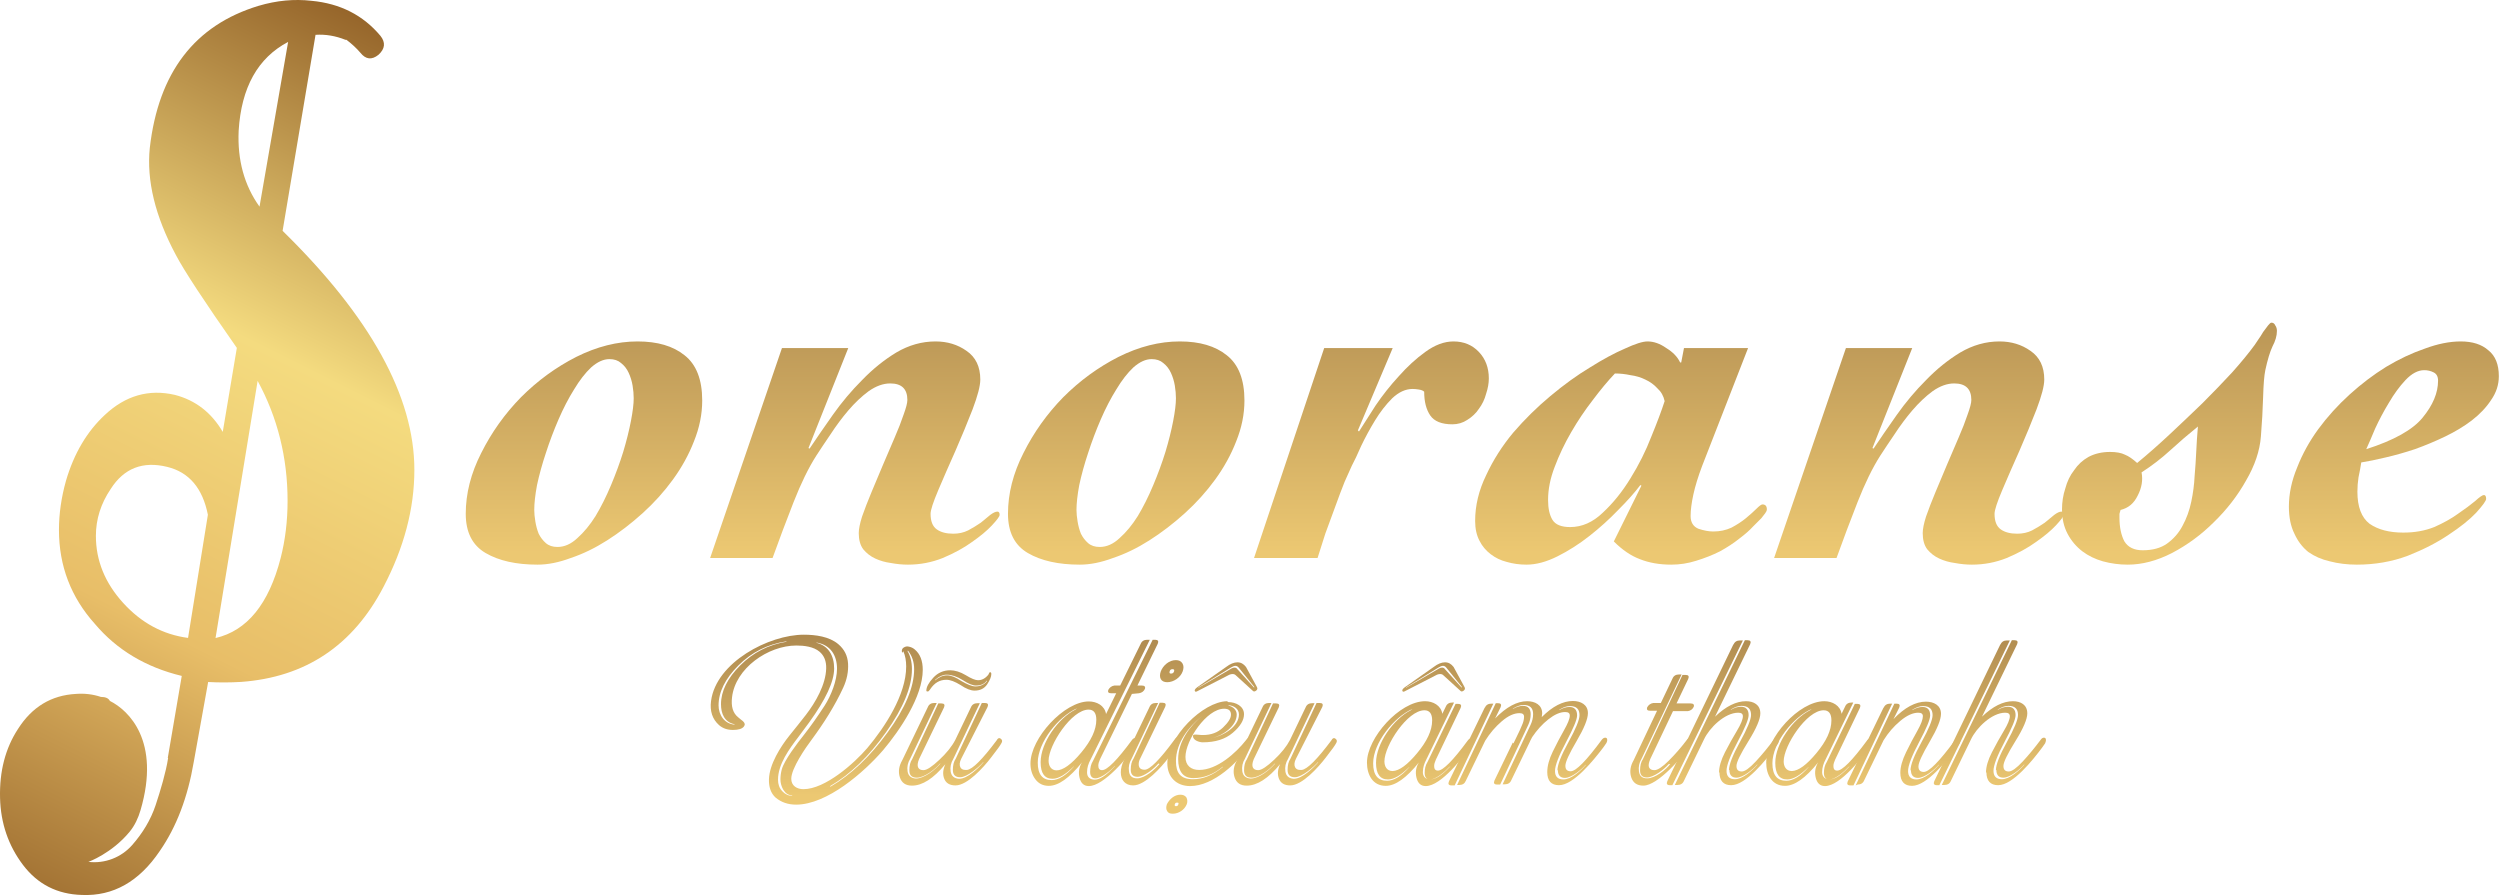 <svg width="905" height="324" viewBox="0 0 905 324" fill="none" xmlns="http://www.w3.org/2000/svg">
<g clip-path="url(#clip0_3338_32254)">
<path d="M102.301 83.568C134.099 114.705 150.001 143.55 150.001 170.099C150.001 184.1 146.276 198.22 138.82 212.46C127.764 233.701 110.574 245.163 87.251 246.855C83.164 247.093 79.199 247.103 75.353 246.884L70.141 275.82C67.973 288.61 63.874 299.353 57.853 308.042C50.376 319.142 40.98 324.453 29.659 323.973C20.737 323.729 13.627 320.107 8.33 313.111C3.028 306.104 0.256 298.021 0.018 288.852C-0.225 279.194 1.944 270.868 6.524 263.869C11.584 255.903 18.569 251.677 27.486 251.197C30.614 250.954 33.629 251.315 36.521 252.282C38.203 252.282 39.288 252.764 39.774 253.731C46.629 257.164 58.224 268.268 50.873 293.289C50.045 296.106 48.796 298.821 46.932 301.089C40.466 308.954 32 312 32 312V312C37.951 312.696 43.876 310.417 47.838 305.923V305.923C51.576 301.683 54.565 296.807 56.345 291.442C58.074 286.231 60.091 279.492 60.86 274.386L60.736 274.37L65.796 244.681C52.785 241.541 42.305 235.268 34.353 225.854C25.681 216.203 21.343 204.855 21.343 191.821C21.343 186.029 22.185 180.116 23.872 174.081C26.764 164.186 31.468 156.22 37.972 150.184C45.443 143.187 53.879 140.772 63.288 142.943C70.754 144.879 76.54 149.341 80.64 156.345L85.734 125.939C73.904 109.047 66.54 97.817 63.644 92.262C56.161 78.267 53.022 65.352 54.23 53.522C57.358 26.244 70.493 9.11 93.621 2.106C100.128 0.177 106.51 -0.428 112.776 0.296C123.132 1.262 131.443 5.489 137.714 12.967C139.641 15.382 139.397 17.674 136.991 19.846C134.58 21.782 132.413 21.538 130.486 19.123C129.04 17.438 127.352 15.864 125.425 14.416H125.065C121.45 12.967 117.837 12.367 114.222 12.605L102.301 83.566V83.568ZM60.543 169.012C51.694 166.84 44.877 169.498 40.094 176.978C36.503 182.288 34.712 187.962 34.712 193.993C34.712 202.926 37.999 211.01 44.578 218.251C51.152 225.492 58.984 229.718 68.075 230.923L75.253 186.34C73.339 176.712 68.436 170.937 60.543 169.013V169.012ZM101.602 201.992C103.265 195.474 104.102 188.59 104.102 181.344C104.102 165.651 100.49 151.158 93.262 137.875L78.025 230.973C89.453 228.319 97.311 218.657 101.602 201.992ZM104.301 15.173C93.317 20.954 87.348 31.679 86.393 47.339C85.909 57.941 88.428 67.099 93.945 74.808L104.301 15.172V15.173Z" fill="url(#paint0_linear_3338_32254)"/>
</g>
<path d="M168.6 186.001C168.6 178.667 170.466 171.334 174.2 164.001C177.933 156.534 182.733 149.801 188.6 143.801C194.6 137.801 201.266 132.934 208.6 129.201C216.066 125.467 223.466 123.601 230.8 123.601C238 123.601 243.666 125.267 247.8 128.601C252.066 131.934 254.2 137.401 254.2 145.001C254.2 149.934 253.2 154.867 251.2 159.801C249.333 164.601 246.8 169.201 243.6 173.601C240.4 178.001 236.733 182.067 232.6 185.801C228.466 189.534 224.2 192.801 219.8 195.601C215.4 198.401 211 200.534 206.6 202.001C202.333 203.601 198.333 204.401 194.6 204.401C186.866 204.401 180.6 203.001 175.8 200.201C171 197.401 168.6 192.667 168.6 186.001ZM229.4 144.201C229.4 142.734 229.266 141.201 229 139.601C228.733 138.001 228.266 136.467 227.6 135.001C226.933 133.534 226 132.334 224.8 131.401C223.733 130.467 222.333 130.001 220.6 130.001C218.466 130.001 216.266 131.001 214 133.001C211.866 135.001 209.8 137.667 207.8 141.001C205.8 144.201 203.933 147.801 202.2 151.801C200.466 155.801 198.933 159.867 197.6 164.001C196.266 168.001 195.2 171.867 194.4 175.601C193.733 179.201 193.4 182.201 193.4 184.601C193.4 185.801 193.533 187.201 193.8 188.801C194.066 190.401 194.466 191.867 195 193.201C195.666 194.534 196.533 195.667 197.6 196.601C198.666 197.534 200.066 198.001 201.8 198.001C204.333 198.001 206.733 196.934 209 194.801C211.4 192.667 213.6 190.001 215.6 186.801C217.6 183.467 219.466 179.734 221.2 175.601C222.933 171.467 224.4 167.467 225.6 163.601C226.8 159.601 227.733 155.867 228.4 152.401C229.066 148.934 229.4 146.201 229.4 144.201Z" fill="url(#paint1_linear_3338_32254)"/>
<path d="M283.067 126.001H307.067L292.667 162.201L293.067 162.401C295.467 158.801 298.267 154.734 301.467 150.201C304.667 145.667 308.2 141.467 312.067 137.601C315.933 133.601 320.067 130.267 324.467 127.601C329 124.934 333.733 123.601 338.667 123.601C342.933 123.601 346.667 124.734 349.867 127.001C353.2 129.267 354.867 132.734 354.867 137.401C354.867 139.667 353.933 143.267 352.067 148.201C350.2 153.001 348.133 158.001 345.867 163.201C343.6 168.267 341.533 173.001 339.667 177.401C337.8 181.801 336.867 184.667 336.867 186.001C336.867 188.667 337.6 190.534 339.067 191.601C340.533 192.667 342.533 193.201 345.067 193.201C347.067 193.201 348.867 192.801 350.467 192.001C352.2 191.067 353.733 190.134 355.067 189.201C356.4 188.134 357.533 187.201 358.467 186.401C359.533 185.601 360.4 185.201 361.067 185.201C361.6 185.201 361.867 185.601 361.867 186.401C361.867 186.934 360.933 188.201 359.067 190.201C357.333 192.067 354.933 194.067 351.867 196.201C348.933 198.334 345.4 200.267 341.267 202.001C337.267 203.601 333.067 204.401 328.667 204.401C326.667 204.401 324.6 204.201 322.467 203.801C320.467 203.534 318.6 203.001 316.867 202.201C315.133 201.401 313.667 200.267 312.467 198.801C311.4 197.334 310.867 195.401 310.867 193.001C310.867 191.534 311.267 189.534 312.067 187.001C313 184.334 314.133 181.401 315.467 178.201C316.8 175.001 318.2 171.667 319.667 168.201C321.133 164.734 322.533 161.467 323.867 158.401C325.2 155.334 326.267 152.601 327.067 150.201C328 147.667 328.467 145.867 328.467 144.801C328.467 140.801 326.4 138.801 322.267 138.801C319.733 138.801 317.133 139.734 314.467 141.601C311.933 143.467 309.467 145.801 307.067 148.601C304.8 151.267 302.667 154.134 300.667 157.201C298.667 160.134 296.933 162.734 295.467 165.001C292.667 169.401 289.933 175.001 287.267 181.801C284.6 188.601 282.067 195.334 279.667 202.001H257.067L283.067 126.001Z" fill="url(#paint2_linear_3338_32254)"/>
<path d="M364.889 186.001C364.889 178.667 366.755 171.334 370.489 164.001C374.222 156.534 379.022 149.801 384.889 143.801C390.889 137.801 397.555 132.934 404.889 129.201C412.355 125.467 419.755 123.601 427.089 123.601C434.289 123.601 439.955 125.267 444.089 128.601C448.355 131.934 450.489 137.401 450.489 145.001C450.489 149.934 449.489 154.867 447.489 159.801C445.622 164.601 443.089 169.201 439.889 173.601C436.689 178.001 433.022 182.067 428.889 185.801C424.755 189.534 420.489 192.801 416.089 195.601C411.689 198.401 407.289 200.534 402.889 202.001C398.622 203.601 394.622 204.401 390.889 204.401C383.155 204.401 376.889 203.001 372.089 200.201C367.289 197.401 364.889 192.667 364.889 186.001ZM425.689 144.201C425.689 142.734 425.555 141.201 425.289 139.601C425.022 138.001 424.555 136.467 423.889 135.001C423.222 133.534 422.289 132.334 421.089 131.401C420.022 130.467 418.622 130.001 416.889 130.001C414.755 130.001 412.555 131.001 410.289 133.001C408.155 135.001 406.089 137.667 404.089 141.001C402.089 144.201 400.222 147.801 398.489 151.801C396.755 155.801 395.222 159.867 393.889 164.001C392.555 168.001 391.489 171.867 390.689 175.601C390.022 179.201 389.689 182.201 389.689 184.601C389.689 185.801 389.822 187.201 390.089 188.801C390.355 190.401 390.755 191.867 391.289 193.201C391.955 194.534 392.822 195.667 393.889 196.601C394.955 197.534 396.355 198.001 398.089 198.001C400.622 198.001 403.022 196.934 405.289 194.801C407.689 192.667 409.889 190.001 411.889 186.801C413.889 183.467 415.755 179.734 417.489 175.601C419.222 171.467 420.689 167.467 421.889 163.601C423.089 159.601 424.022 155.867 424.689 152.401C425.355 148.934 425.689 146.201 425.689 144.201Z" fill="url(#paint3_linear_3338_32254)"/>
<path d="M479.356 126.001H504.156L491.556 155.801L491.956 156.201C493.556 153.667 495.556 150.534 497.956 146.801C500.489 143.067 503.289 139.534 506.356 136.201C509.423 132.734 512.623 129.801 515.956 127.401C519.423 124.867 522.823 123.601 526.156 123.601C529.889 123.601 532.956 124.867 535.356 127.401C537.756 129.934 538.956 133.134 538.956 137.001C538.956 138.734 538.623 140.601 537.956 142.601C537.423 144.601 536.556 146.401 535.356 148.001C534.289 149.601 532.889 150.934 531.156 152.001C529.556 153.067 527.756 153.601 525.756 153.601C521.889 153.601 519.223 152.534 517.756 150.401C516.289 148.267 515.556 145.401 515.556 141.801C515.156 141.401 514.489 141.134 513.556 141.001C512.756 140.867 512.023 140.801 511.356 140.801C508.823 140.801 506.356 141.934 503.956 144.201C501.689 146.467 499.623 149.134 497.756 152.201C495.889 155.267 494.223 158.334 492.756 161.401C491.423 164.467 490.289 166.867 489.356 168.601C488.823 169.801 487.956 171.734 486.756 174.401C485.689 177.067 484.556 180.067 483.356 183.401C482.156 186.601 480.956 189.867 479.756 193.201C478.689 196.534 477.756 199.467 476.956 202.001H453.956L479.356 126.001Z" fill="url(#paint4_linear_3338_32254)"/>
<path d="M616.201 168.601C614.735 172.467 613.668 175.934 613.001 179.001C612.334 182.067 612.001 184.667 612.001 186.801C612.001 189.067 612.935 190.601 614.801 191.401C616.801 192.067 618.601 192.401 620.201 192.401C622.601 192.401 624.801 191.934 626.801 191.001C628.801 189.934 630.534 188.801 632.001 187.601C633.601 186.267 634.868 185.134 635.801 184.201C636.868 183.134 637.601 182.601 638.001 182.601C639.068 182.601 639.601 183.201 639.601 184.401C639.601 184.801 639.401 185.267 639.001 185.801C638.601 186.334 638.135 186.934 637.601 187.601C637.068 188.134 636.468 188.734 635.801 189.401C635.268 189.934 634.868 190.334 634.601 190.601C633.401 191.934 631.734 193.401 629.601 195.001C627.601 196.601 625.268 198.134 622.601 199.601C619.934 200.934 617.068 202.067 614.001 203.001C611.068 203.934 608.068 204.401 605.001 204.401C600.734 204.401 596.934 203.734 593.601 202.401C590.401 201.201 587.268 199.067 584.201 196.001L594.201 175.801L593.801 175.601C591.801 178.267 589.135 181.267 585.801 184.601C582.601 187.934 579.134 191.067 575.401 194.001C571.668 196.934 567.801 199.401 563.801 201.401C559.801 203.401 556.068 204.401 552.601 204.401C550.068 204.401 547.668 204.067 545.401 203.401C543.268 202.867 541.334 201.934 539.601 200.601C537.868 199.267 536.534 197.667 535.601 195.801C534.534 193.801 534.001 191.401 534.001 188.601C534.001 183.001 535.334 177.467 538.001 172.001C540.534 166.534 543.801 161.401 547.801 156.601C551.935 151.801 556.401 147.401 561.201 143.401C566.135 139.267 570.934 135.801 575.601 133.001C580.268 130.067 584.468 127.801 588.201 126.201C591.935 124.467 594.668 123.601 596.401 123.601C598.668 123.601 600.935 124.401 603.201 126.001C605.601 127.467 607.268 129.201 608.201 131.201H608.601L609.601 126.001H632.801L616.201 168.601ZM560.401 181.001C560.401 184.067 560.934 186.467 562.001 188.201C563.068 189.934 565.201 190.801 568.401 190.801C572.668 190.801 576.601 189.067 580.201 185.601C583.935 182.134 587.268 178.001 590.201 173.201C593.268 168.267 595.801 163.201 597.801 158.001C599.935 152.801 601.534 148.534 602.601 145.201C602.201 143.334 601.334 141.801 600.001 140.601C598.801 139.267 597.335 138.201 595.601 137.401C594.001 136.601 592.201 136.067 590.201 135.801C588.335 135.401 586.468 135.201 584.601 135.201C582.068 137.867 579.401 141.067 576.601 144.801C573.801 148.401 571.201 152.267 568.801 156.401C566.401 160.534 564.401 164.734 562.801 169.001C561.201 173.134 560.401 177.134 560.401 181.001Z" fill="url(#paint5_linear_3338_32254)"/>
<path d="M668.223 126.001H692.223L677.823 162.201L678.223 162.401C680.623 158.801 683.423 154.734 686.623 150.201C689.823 145.667 693.356 141.467 697.223 137.601C701.09 133.601 705.223 130.267 709.623 127.601C714.156 124.934 718.89 123.601 723.823 123.601C728.09 123.601 731.823 124.734 735.023 127.001C738.356 129.267 740.023 132.734 740.023 137.401C740.023 139.667 739.09 143.267 737.223 148.201C735.356 153.001 733.29 158.001 731.023 163.201C728.756 168.267 726.69 173.001 724.823 177.401C722.956 181.801 722.023 184.667 722.023 186.001C722.023 188.667 722.756 190.534 724.223 191.601C725.69 192.667 727.69 193.201 730.223 193.201C732.223 193.201 734.023 192.801 735.623 192.001C737.356 191.067 738.89 190.134 740.223 189.201C741.556 188.134 742.69 187.201 743.623 186.401C744.69 185.601 745.556 185.201 746.223 185.201C746.756 185.201 747.023 185.601 747.023 186.401C747.023 186.934 746.09 188.201 744.223 190.201C742.49 192.067 740.09 194.067 737.023 196.201C734.09 198.334 730.556 200.267 726.423 202.001C722.423 203.601 718.223 204.401 713.823 204.401C711.823 204.401 709.756 204.201 707.623 203.801C705.623 203.534 703.756 203.001 702.023 202.201C700.29 201.401 698.823 200.267 697.623 198.801C696.556 197.334 696.023 195.401 696.023 193.001C696.023 191.534 696.423 189.534 697.223 187.001C698.156 184.334 699.29 181.401 700.623 178.201C701.956 175.001 703.356 171.667 704.823 168.201C706.29 164.734 707.69 161.467 709.023 158.401C710.356 155.334 711.423 152.601 712.223 150.201C713.156 147.667 713.623 145.867 713.623 144.801C713.623 140.801 711.556 138.801 707.423 138.801C704.89 138.801 702.29 139.734 699.623 141.601C697.09 143.467 694.623 145.801 692.223 148.601C689.956 151.267 687.823 154.134 685.823 157.201C683.823 160.134 682.09 162.734 680.623 165.001C677.823 169.401 675.09 175.001 672.423 181.801C669.756 188.601 667.223 195.334 664.823 202.001H642.223L668.223 126.001Z" fill="url(#paint6_linear_3338_32254)"/>
<path d="M763.845 163.601C766.112 163.601 767.912 163.934 769.245 164.601C770.578 165.134 772.045 166.134 773.645 167.601C777.378 164.534 781.245 161.134 785.245 157.401C789.378 153.534 793.378 149.734 797.245 146.001C801.112 142.134 804.712 138.401 808.045 134.801C811.378 131.067 814.112 127.734 816.245 124.801C816.512 124.401 816.912 123.801 817.445 123.001C818.112 122.067 818.712 121.134 819.245 120.201C819.912 119.267 820.512 118.467 821.045 117.801C821.578 117.134 821.978 116.801 822.245 116.801C822.912 116.801 823.378 117.134 823.645 117.801C824.045 118.334 824.245 119.001 824.245 119.801C824.245 121.534 823.712 123.401 822.645 125.401C821.712 127.401 820.845 130.267 820.045 134.001C819.645 135.867 819.378 139.134 819.245 143.801C819.112 148.334 818.845 153.067 818.445 158.001C818.045 163.201 816.245 168.534 813.045 174.001C809.978 179.467 806.112 184.467 801.445 189.001C796.912 193.534 791.845 197.267 786.245 200.201C780.778 203.001 775.445 204.401 770.245 204.401C767.178 204.401 764.178 204.001 761.245 203.201C758.445 202.401 755.978 201.201 753.845 199.601C751.578 197.867 749.778 195.734 748.445 193.201C747.112 190.667 746.445 187.734 746.445 184.401C746.445 181.734 746.845 179.201 747.645 176.801C748.312 174.267 749.378 172.067 750.845 170.201C752.178 168.201 753.912 166.601 756.045 165.401C758.312 164.201 760.912 163.601 763.845 163.601ZM775.645 199.201C779.245 199.201 782.178 198.401 784.445 196.801C786.845 195.067 788.712 192.934 790.045 190.401C791.512 187.734 792.578 184.801 793.245 181.601C793.912 178.401 794.312 175.334 794.445 172.401C794.712 169.334 794.912 166.334 795.045 163.401C795.178 160.467 795.378 157.467 795.645 154.401C792.178 157.201 788.845 160.067 785.645 163.001C782.445 165.934 778.978 168.601 775.245 171.001C775.778 173.801 775.312 176.601 773.845 179.401C772.512 182.201 770.445 183.934 767.645 184.601C767.512 185.134 767.378 185.601 767.245 186.001C767.245 186.401 767.245 186.867 767.245 187.401C767.245 190.867 767.845 193.734 769.045 196.001C770.378 198.134 772.578 199.201 775.645 199.201Z" fill="url(#paint7_linear_3338_32254)"/>
<path d="M882.579 137.801C882.579 136.334 882.046 135.334 880.979 134.801C879.913 134.267 878.779 134.001 877.579 134.001C875.313 134.001 873.046 135.201 870.779 137.601C868.646 139.867 866.646 142.601 864.779 145.801C862.913 148.867 861.246 152.001 859.779 155.201C858.446 158.401 857.379 160.867 856.579 162.601C866.579 159.401 873.379 155.601 876.979 151.201C880.713 146.667 882.579 142.201 882.579 137.801ZM828.579 183.401C828.579 178.734 829.579 174.001 831.579 169.201C833.446 164.401 835.979 159.801 839.179 155.401C842.513 150.867 846.313 146.667 850.579 142.801C854.846 138.934 859.246 135.601 863.779 132.801C868.446 130.001 873.113 127.801 877.779 126.201C882.446 124.467 886.779 123.601 890.779 123.601C895.046 123.601 898.379 124.667 900.779 126.801C903.313 128.801 904.579 131.934 904.579 136.201C904.579 139.267 903.646 142.134 901.779 144.801C900.046 147.467 897.713 149.934 894.779 152.201C891.979 154.334 888.779 156.267 885.179 158.001C881.579 159.734 877.913 161.267 874.179 162.601C870.579 163.801 867.046 164.801 863.579 165.601C860.246 166.401 857.313 167.001 854.779 167.401C854.513 169.134 854.179 170.934 853.779 172.801C853.513 174.534 853.379 176.267 853.379 178.001C853.379 183.467 854.846 187.334 857.779 189.601C860.846 191.734 864.913 192.801 869.979 192.801C874.113 192.801 877.846 192.134 881.179 190.801C884.513 189.334 887.379 187.734 889.779 186.001C892.313 184.267 894.379 182.734 895.979 181.401C897.579 179.934 898.646 179.201 899.179 179.201C899.713 179.201 899.979 179.667 899.979 180.601C899.979 181.267 898.779 182.934 896.379 185.601C893.979 188.134 890.646 190.801 886.379 193.601C882.246 196.401 877.313 198.934 871.579 201.201C865.846 203.334 859.713 204.401 853.179 204.401C849.713 204.401 846.446 204.001 843.379 203.201C840.446 202.534 837.846 201.401 835.579 199.801C833.446 198.067 831.779 195.867 830.579 193.201C829.246 190.534 828.579 187.267 828.579 183.401Z" fill="url(#paint8_linear_3338_32254)"/>
<path d="M326.999 235.76C327.719 237.36 328.039 239.2 328.039 241.28C328.039 251.52 320.279 263.28 313.959 270.8C309.159 276.4 298.679 285.68 290.839 285.68C288.519 285.68 286.439 284.48 286.439 281.92C286.439 278.16 291.639 270.64 293.879 267.68C298.199 261.84 302.199 255.52 305.239 248.96C306.599 246 307.159 243.12 306.999 240.24C306.839 237.36 305.639 235.04 303.479 233.2C300.199 230.4 295.159 229.76 290.999 229.76C278.359 229.76 259.239 239.76 257.399 253.76C256.919 257.44 257.879 260.32 260.279 262.48C261.639 263.68 263.319 264.24 265.319 264.24C267.319 264.24 268.679 263.84 269.319 262.96C269.799 262.32 269.639 261.68 268.919 261.04C268.839 260.96 268.599 260.8 268.199 260.48C267.799 260.16 267.479 259.92 267.239 259.68C265.319 258.16 264.599 255.76 264.999 252.4C266.199 241.92 278.039 233.68 288.279 233.68C291.079 233.68 294.519 234.08 296.679 235.92C298.359 237.36 299.159 239.36 299.079 242C298.919 247.84 295.239 254.24 291.719 258.8C289.799 261.28 287.799 263.76 285.799 266.24C282.519 270.32 278.519 276.72 278.359 282.08C278.279 284.96 279.079 287.2 280.759 288.72C282.759 290.4 285.239 291.28 288.199 291.28C299.399 291.28 312.839 279.52 319.719 271.52C325.719 264.4 334.039 252.16 334.039 242.48C334.039 239.2 333.079 236.72 331.159 235.12C330.519 234.56 329.799 234.24 328.999 234.08C328.839 234.08 328.599 234 328.439 234C327.879 234 327.319 234.24 326.839 234.64C326.439 235.12 326.359 235.68 326.599 236.32L326.999 235.76ZM295.799 232.64C300.679 233.52 302.999 237.28 302.999 242.08C302.999 246.4 300.839 251.84 298.519 255.44C296.119 259.12 293.639 262.72 290.919 266.16C288.759 268.88 283.879 275.2 282.999 278.56C282.679 279.76 282.519 280.96 282.519 282.16C282.519 284.56 283.959 287.92 286.759 287.92V288.08C285.399 288.08 284.199 287.52 283.159 286.4C282.119 285.28 281.639 283.92 281.639 282.24C281.639 276.64 285.719 271.12 288.999 266.8C290.919 264.24 292.199 262.48 292.919 261.52C298.919 253.2 301.959 246.72 301.959 242C301.959 237.44 299.959 233.68 295.319 232.64H295.799ZM265.959 262.32C262.279 262.08 260.119 258.8 260.119 255.36C260.119 250.48 262.519 245.68 267.319 240.88C272.119 236.08 277.879 233.2 284.679 232.16V232.32C278.199 233.36 272.599 236.24 267.959 240.88C263.319 245.52 260.999 250.24 260.999 254.96C260.999 258.32 262.279 261.44 265.879 262.16L265.959 262.32ZM300.519 284.56C307.799 280.32 314.519 273.84 320.759 265.04C326.999 256.24 330.119 248.64 330.119 242.24C330.119 239.6 329.559 237.44 328.519 235.68L328.679 235.52C330.199 237.44 330.919 239.68 330.919 242.24C330.919 248.72 327.719 256.32 321.319 265.12C314.919 273.92 308.039 280.48 300.599 284.8L300.519 284.56Z" fill="url(#paint9_linear_3338_32254)"/>
<path d="M340.458 276.4C338.538 278.64 334.618 281.84 331.498 281.84C329.738 281.68 328.778 280.8 328.538 279.2C328.298 277.6 328.618 276.08 329.498 274.64L339.098 254.48H338.218C337.098 254.48 336.298 254.96 335.898 255.92L326.618 275.2C325.418 277.28 325.098 279.36 325.738 281.36C326.378 283.36 327.818 284.4 330.138 284.4C333.898 284.4 337.898 281.84 342.218 276.64C341.338 278.56 341.178 280.32 341.818 281.92C342.458 283.52 343.818 284.32 345.898 284.32C350.218 284.32 356.058 277.76 358.698 274.32C360.058 272.56 360.938 271.36 361.418 270.72C361.898 270.08 362.218 269.52 362.458 269.12C362.938 268.4 362.858 267.84 362.298 267.44C362.138 267.28 361.898 267.2 361.738 267.2C361.418 267.2 361.098 267.44 360.858 267.92C355.658 274.88 352.058 278.48 350.058 278.72C349.898 278.72 349.658 278.72 349.498 278.72C348.618 278.72 347.978 278.4 347.658 277.76C347.258 276.96 347.338 275.92 347.978 274.64L357.498 255.92C357.898 254.96 357.578 254.48 356.538 254.48H355.418L345.978 274.64C345.258 275.68 344.938 277.04 344.938 278.72C344.938 280.48 345.818 281.36 347.578 281.36C350.138 281.36 354.378 277.68 355.978 275.84V276C354.218 278.08 350.138 281.92 347.258 281.92C347.258 281.92 347.178 281.92 347.098 281.92C345.338 281.76 344.378 280.88 344.138 279.28C343.898 277.68 344.218 276.16 345.098 274.72L354.698 254.56H353.818C352.698 254.56 351.898 255.04 351.498 256L345.818 267.84C344.618 270.16 342.698 272.56 340.058 275.04C337.418 277.52 335.498 278.8 334.298 278.8C333.338 278.8 332.698 278.48 332.378 277.84C332.058 277.2 332.138 276.16 332.698 274.8L341.738 256.08C342.138 255.12 341.818 254.64 340.778 254.64H339.658L330.218 274.8C329.498 275.84 329.178 277.2 329.178 278.88C329.178 280.72 330.138 281.52 331.898 281.52C334.618 281.52 338.538 278.48 340.218 276.48L340.458 276.4ZM336.778 249.44C338.298 247.2 340.138 246.08 342.618 246.08C343.978 246.08 345.658 246.72 347.738 248C349.738 249.36 351.418 250 352.778 250C354.778 250 356.298 249.28 357.338 247.76C358.378 246.16 358.858 244.96 358.858 244C358.858 243.52 358.698 243.28 358.298 243.36C358.218 243.36 358.138 243.52 358.058 243.68L357.738 244.32C356.778 245.44 355.578 246.24 354.058 246.24C353.098 246.24 351.658 245.68 349.578 244.4C347.578 243.2 345.658 242.64 343.978 242.64C341.578 242.64 339.498 243.52 337.818 245.36C336.138 247.2 335.338 248.72 335.338 250C335.338 250.24 335.498 250.32 335.818 250.32C336.058 250.32 336.298 250.16 336.618 249.68L336.778 249.44ZM357.258 246.64C356.298 247.84 354.858 248.48 353.098 248.48C351.818 248.48 350.138 247.76 348.058 246.56C346.058 245.2 344.298 244.48 342.858 244.48C341.338 244.48 339.898 245.12 338.458 246.32L338.538 246.08C339.978 244.8 341.338 244.24 342.698 244.24C344.458 244.24 346.378 244.88 348.458 246.16C350.538 247.52 352.138 248.16 353.258 248.16C355.098 248.16 356.378 247.6 357.258 246.32V246.64Z" fill="url(#paint10_linear_3338_32254)"/>
<path d="M412.308 250.96C413.348 250.8 414.068 250.24 414.468 249.36C414.708 248.56 414.308 248.16 413.268 248.16H411.748L419.108 233.04C419.508 232.08 419.188 231.6 418.148 231.6H417.268L395.668 275.44C394.948 276.56 394.628 277.92 394.628 279.44C394.628 280.96 395.268 281.76 396.548 281.76C398.708 281.76 402.148 278.88 403.508 277.28V277.44C400.548 280.64 398.148 282.24 396.308 282.24C394.628 282.24 393.508 281.36 393.508 279.6C393.508 277.84 393.988 276.48 394.788 274.96L416.228 231.6H415.268C414.148 231.6 413.348 232.08 412.948 233.04L405.508 248.16H403.428C402.388 248.32 401.668 248.88 401.188 249.76C400.948 250.56 401.268 250.96 402.228 250.96H404.068L400.388 258.48C399.908 255.44 397.028 253.92 394.148 253.92C385.268 253.92 373.028 267.2 373.028 276.4C373.028 278.56 373.588 280.48 374.788 282.08C375.988 283.68 377.588 284.48 379.668 284.48C383.108 284.48 387.108 281.68 391.668 276C390.628 277.68 390.308 279.52 390.788 281.52C391.268 283.52 392.388 284.56 394.148 284.56C399.588 284.56 408.548 274 411.428 269.2C411.988 268.48 411.988 267.92 411.428 267.44C411.188 267.28 411.028 267.2 410.788 267.2C410.468 267.2 410.068 267.44 409.748 267.92C404.388 275.2 400.788 278.8 398.948 278.8C397.908 278.8 397.588 278.08 397.588 277.12C397.588 276.48 397.828 275.68 398.228 274.8L409.748 251.2L412.308 250.96ZM382.548 278.88C380.468 278.88 379.588 277.2 379.588 275.36C379.588 269.68 387.908 256.88 394.068 256.88C395.908 256.88 396.868 258.08 396.868 260.56C396.868 264.16 395.028 268.08 391.428 272.4C387.828 276.72 384.788 278.88 382.388 278.88H382.548ZM389.268 256.88C383.108 260 376.708 268.88 376.708 275.92C376.708 279.92 378.148 281.92 381.028 281.92C383.188 281.92 385.748 280.4 388.708 277.44H388.788C385.908 280.72 383.188 282.4 380.708 282.4C377.348 282.4 375.668 280.32 375.668 276.08C375.668 268.64 383.268 259.28 389.908 256.4L389.268 256.88Z" fill="url(#paint11_linear_3338_32254)"/>
<path d="M419.732 276.56C418.052 278.56 414.452 281.76 411.652 281.76C409.892 281.76 408.932 280.96 408.692 279.28C408.452 277.6 408.772 276.08 409.652 274.64L419.252 254.48H418.452C417.332 254.48 416.532 254.96 416.132 255.92L406.852 275.2C406.132 276.72 405.732 278.16 405.732 279.6C405.732 282.4 407.332 284.32 410.212 284.32C414.532 284.32 420.372 277.76 423.012 274.32C424.372 272.56 425.252 271.36 425.732 270.72C426.212 270.08 426.532 269.52 426.772 269.12C427.412 268.24 427.412 267.6 426.852 267.12C426.692 266.96 426.452 266.88 426.292 266.88C425.892 266.88 425.572 267.2 425.172 267.76C419.812 275.04 416.212 278.64 414.372 278.64C412.932 278.64 412.212 278 412.212 276.64C412.212 276 412.372 275.28 412.772 274.56L421.812 255.84C422.212 254.88 421.892 254.4 420.852 254.4H419.812L410.372 274.56C409.652 275.6 409.332 276.96 409.332 278.64C409.332 280.32 410.132 281.2 411.812 281.2C414.212 281.2 417.892 278.16 419.332 276.4L419.732 276.56ZM420.212 243.04C419.812 244.16 419.812 245.12 420.212 245.84C420.612 246.56 421.412 246.96 422.532 246.96C424.852 246.96 427.332 245.28 428.132 243.04C428.532 241.92 428.532 240.96 428.052 240.16C427.572 239.36 426.772 238.96 425.652 238.96C423.252 238.96 421.012 240.88 420.212 243.04ZM423.412 243.04C423.572 242.48 423.892 242.24 424.452 242.24C425.012 242.24 425.172 242.48 425.012 243.04C424.852 243.6 424.452 243.84 423.892 243.84C423.412 243.84 423.252 243.6 423.412 243.04Z" fill="url(#paint12_linear_3338_32254)"/>
<path d="M444.174 253.84C435.374 254 422.574 266.96 422.574 276.32C422.574 281.28 425.854 284.56 430.814 284.56C439.294 284.56 448.494 275.84 452.734 269.12C452.974 268.56 453.054 268.08 452.974 267.68C452.894 267.28 452.654 267.12 452.254 267.12C451.854 267.12 451.454 267.36 451.134 267.84C447.374 272.64 440.574 278.72 434.094 278.72C431.134 278.72 429.134 277.12 429.134 274C429.134 268.08 436.734 256.56 443.134 256.56C444.814 256.56 445.614 257.28 445.614 258.72C445.614 260 444.654 261.52 442.734 263.36C440.814 265.2 438.414 266.08 435.454 266.08C435.134 266.08 434.654 266.08 434.014 266C433.374 265.92 432.894 265.92 432.574 265.92C432.094 265.92 431.854 266.08 431.854 266.48C431.854 268 434.174 268.72 435.374 268.72C439.934 268.72 443.534 267.6 446.254 265.28C448.974 262.96 450.334 260.72 450.334 258.56C450.334 255.6 447.294 254.16 444.654 254.16L444.174 253.84ZM447.934 239.76C446.734 239.76 445.294 240.32 443.854 241.44L433.374 248.8C432.734 249.28 432.414 249.68 432.494 250.08C432.574 250.24 432.654 250.4 432.894 250.4C433.054 250.4 433.294 250.32 433.534 250.16L445.054 244.24C445.454 244.08 445.854 244 446.174 244C446.654 244 447.054 244.16 447.294 244.4L453.614 250.16C453.774 250.24 453.854 250.32 454.014 250.32C454.254 250.32 454.494 250.16 454.734 250C455.214 249.6 455.294 249.2 454.974 248.64L451.054 241.44C450.174 240.32 449.214 239.76 447.934 239.76ZM422.494 293.6C422.894 294.32 423.534 294.56 424.574 294.56C426.734 294.56 428.814 293.12 429.614 291.12C429.934 290.24 429.854 289.36 429.454 288.64C428.974 288 428.254 287.68 427.294 287.68C425.134 287.68 423.374 289.28 422.414 291.12C422.094 292.08 422.094 292.96 422.494 293.6ZM435.214 259.12C430.574 262.96 426.494 268.56 426.494 274.8C426.494 279.36 428.334 281.68 432.014 281.68C435.774 281.68 439.294 280.32 442.654 277.52V277.68C439.054 280.64 435.454 282.08 431.854 282.08C427.374 282.08 425.694 279.84 425.694 275.52C425.694 268.96 430.254 263.12 435.214 259.12ZM448.414 241.68L454.094 248.72L453.934 248.88L447.934 242.24C447.694 241.84 447.294 241.68 446.894 241.68C446.574 241.68 446.174 241.76 445.774 242L433.854 248.96L433.774 248.88L445.534 241.68C446.174 241.28 446.734 241.04 447.214 241.04C447.694 241.04 448.094 241.28 448.414 241.68ZM438.974 267.12C442.654 266.24 447.694 262.88 447.694 258.64C447.694 256.96 446.254 255.76 444.734 255.44V255.28C446.654 255.44 448.494 256.56 448.494 258.64C448.494 263.12 442.734 266.32 438.974 267.12ZM426.174 290.56C426.574 290.56 426.734 290.64 426.574 291.12C426.494 291.6 426.174 291.84 425.694 291.84C425.294 291.84 425.134 291.6 425.294 291.12C425.454 290.64 425.694 290.56 426.174 290.56ZM438.974 267.12C438.574 267.2 438.174 267.2 437.774 267.28H438.014C438.334 267.2 438.654 267.12 438.974 267.12Z" fill="url(#paint13_linear_3338_32254)"/>
<path d="M461.63 276.4C459.71 278.64 455.79 281.84 452.67 281.84C450.91 281.68 449.95 280.8 449.71 279.2C449.47 277.6 449.79 276.08 450.67 274.64L460.27 254.48H459.39C458.27 254.48 457.47 254.96 457.07 255.92L447.79 275.2C446.59 277.28 446.27 279.36 446.91 281.36C447.55 283.36 448.99 284.4 451.31 284.4C455.07 284.4 459.07 281.84 463.39 276.64C462.51 278.56 462.35 280.32 462.99 281.92C463.63 283.52 464.99 284.32 467.07 284.32C471.39 284.32 477.23 277.76 479.87 274.32C481.23 272.56 482.11 271.36 482.59 270.72C483.07 270.08 483.39 269.52 483.63 269.12C484.11 268.4 484.03 267.84 483.47 267.44C483.31 267.28 483.07 267.2 482.91 267.2C482.59 267.2 482.27 267.44 482.03 267.92C476.83 274.88 473.23 278.48 471.23 278.72C471.07 278.72 470.83 278.72 470.67 278.72C469.79 278.72 469.15 278.4 468.83 277.76C468.43 276.96 468.51 275.92 469.15 274.64L478.67 255.92C479.07 254.96 478.75 254.48 477.71 254.48H476.59L467.15 274.64C466.43 275.68 466.11 277.04 466.11 278.72C466.11 280.48 466.99 281.36 468.75 281.36C471.31 281.36 475.55 277.68 477.15 275.84V276C475.39 278.08 471.31 281.92 468.43 281.92C468.43 281.92 468.35 281.92 468.27 281.92C466.51 281.76 465.55 280.88 465.31 279.28C465.07 277.68 465.39 276.16 466.27 274.72L475.87 254.56H474.99C473.87 254.56 473.07 255.04 472.67 256L466.99 267.84C465.79 270.16 463.87 272.56 461.23 275.04C458.59 277.52 456.67 278.8 455.47 278.8C454.51 278.8 453.87 278.48 453.55 277.84C453.23 277.2 453.31 276.16 453.87 274.8L462.91 256.08C463.31 255.12 462.99 254.64 461.95 254.64H460.83L451.39 274.8C450.67 275.84 450.35 277.2 450.35 278.88C450.35 280.72 451.31 281.52 453.07 281.52C455.79 281.52 459.71 278.48 461.39 276.48L461.63 276.4Z" fill="url(#paint14_linear_3338_32254)"/>
<path d="M516.84 282C515.64 281.76 515.08 280.64 515.08 279.52C515.08 277.84 515.56 276.4 516.36 274.88L526.36 254.32H525.72C524.6 254.32 523.8 254.8 523.4 255.76L522.12 258.4C521.64 255.36 518.76 253.84 515.88 253.84C506.68 253.84 494.84 267.12 494.84 276.08C494.84 280.32 496.84 284.48 501.64 284.48C505.08 284.48 509.08 281.68 513.64 276C512.6 277.68 512.28 279.52 512.76 281.52C513.24 283.52 514.36 284.56 516.12 284.56C521.64 284.56 529.96 274 532.84 269.2C533.16 268.64 533.24 268.16 533.16 267.84C533.08 267.52 532.84 267.36 532.44 267.36C532.04 267.36 531.64 267.6 531.32 268.08C525.96 275.36 522.36 278.96 520.52 278.96C519.48 278.96 519.16 278.24 519.16 277.28C519.16 276.64 519.4 275.84 519.8 274.96L528.76 256.24C529.16 255.28 528.84 254.8 527.8 254.8H526.92L516.76 275.84C516.04 276.96 515.72 278.32 515.72 279.84C515.72 280.96 516.12 281.76 516.84 282ZM504.12 279.12C502.04 279.12 501.16 277.44 501.16 275.6C501.16 269.92 509.48 257.12 515.64 257.12C517.48 257.12 518.44 258.32 518.44 260.8C518.44 264.4 516.6 268.32 513 272.64C509.48 276.88 506.52 279.04 504.12 279.12ZM523.08 239.76C521.88 239.76 520.44 240.32 519 241.44L508.52 248.8C507.88 249.28 507.56 249.68 507.64 250.08C507.72 250.24 507.8 250.4 508.04 250.4C508.2 250.4 508.44 250.32 508.68 250.16L520.2 244.24C520.6 244.08 521 244 521.32 244C521.8 244 522.2 244.16 522.44 244.4L528.76 250.16C528.92 250.24 529 250.32 529.16 250.32C529.4 250.32 529.64 250.16 529.88 250C530.36 249.6 530.44 249.2 530.12 248.64L526.2 241.44C525.32 240.32 524.36 239.76 523.08 239.76ZM510.68 257.12C504.52 260.24 498.12 269.12 498.12 276.16C498.12 280.16 499.56 282.16 502.44 282.16C504.6 282.16 507.16 280.64 510.12 277.68H510.2C507.32 280.96 504.6 282.64 502.12 282.64C498.76 282.64 497.08 280.56 497.08 276.32C497.08 268.88 504.68 259.52 511.32 256.64L510.68 257.12ZM523.56 241.68L529.24 248.72L529.08 248.88L523.08 242.24C522.84 241.84 522.44 241.68 522.04 241.68C521.72 241.68 521.32 241.76 520.92 242L509 248.96L508.92 248.88L520.68 241.68C521.32 241.28 521.88 241.04 522.36 241.04C522.84 241.04 523.24 241.28 523.56 241.68ZM525.08 277.36C523.32 279.2 520.44 282.16 517.72 282.16C519.88 282.16 523.24 279.2 524.6 277.68L525.08 277.36Z" fill="url(#paint15_linear_3338_32254)"/>
<path d="M547.628 268.8L540.988 282.56C540.588 283.52 540.908 284 541.948 284H543.068L553.228 262.4C553.788 261.2 554.108 259.92 554.108 258.56C554.108 256.56 553.148 255.52 551.308 255.52C550.108 255.52 548.908 255.92 547.708 256.64L547.628 256.56C548.988 255.68 550.268 255.2 551.548 255.2C553.868 255.2 554.988 256.32 554.988 258.48C554.988 259.84 554.668 261.12 554.108 262.32L543.948 283.92H544.748C545.868 283.92 546.668 283.44 547.068 282.48L553.708 268.72C553.788 268.48 554.108 267.84 554.668 266.8C556.348 264.32 558.268 262.16 560.508 260.4C562.748 258.64 564.748 257.76 566.588 257.76C567.708 257.76 568.268 258.16 568.268 259.04C568.268 260.16 567.548 261.92 566.188 264.32C564.828 266.72 563.468 269.28 562.108 272.08C560.748 274.88 560.108 277.36 560.108 279.52C560.108 282.64 561.548 284.24 564.348 284.24C569.708 284.24 576.988 275.04 580.348 270.64C580.828 270 581.228 269.44 581.468 269.04C581.788 268.48 581.868 268 581.788 267.6C581.708 267.2 581.468 267.04 581.068 267.04C580.668 267.04 580.268 267.28 579.868 267.76C574.268 275.36 570.508 279.2 568.588 279.2C567.308 279.2 566.668 278.56 566.668 277.2C566.668 275.84 568.028 272.88 570.748 268.24C573.468 263.6 574.828 260.24 574.828 258.16C574.828 255.04 572.188 253.76 569.388 253.76C565.788 253.76 562.028 255.68 558.108 259.6C558.188 258.96 558.268 258.48 558.268 258.24C558.268 255.12 555.628 253.84 552.828 253.84C549.148 253.84 545.308 255.92 541.228 260.08L543.228 256C543.628 255.04 543.308 254.56 542.268 254.56H541.468L527.468 284.16H528.268C529.388 284.16 530.188 283.68 530.588 282.72L537.628 268.16C539.308 265.44 541.308 263.12 543.628 261.12C545.948 259.12 548.108 258.16 550.028 258.16C551.148 258.16 551.708 258.56 551.708 259.44C551.708 260.56 551.388 261.6 550.908 262.64L550.108 264.48C549.868 264.96 549.468 265.76 548.988 266.8C548.508 267.84 548.108 268.64 547.868 269.12L547.628 268.8ZM537.468 256.16L524.508 282.88C524.108 283.84 524.428 284.32 525.468 284.32H526.588L540.588 254.72H539.868C538.748 254.72 537.948 255.2 537.548 256.16H537.468ZM563.948 278.8C563.948 280.64 564.828 281.6 566.508 281.6C568.908 281.6 572.588 278.56 574.028 276.8V276.96C572.348 278.96 568.748 282.16 565.948 282.16C563.948 282.16 562.908 281.12 562.908 279.12C562.908 277.12 564.268 273.6 566.908 268.64C569.548 263.68 570.908 260.48 570.908 258.96C570.908 256.96 569.948 255.92 568.108 255.92C566.908 255.92 565.708 256.32 564.508 257.04L564.428 256.96C565.788 256.08 567.068 255.6 568.348 255.6C570.668 255.6 571.788 256.72 571.788 258.88C571.788 260.56 570.428 263.84 567.788 268.64C565.148 273.44 563.788 276.88 563.788 278.88L563.948 278.8Z" fill="url(#paint16_linear_3338_32254)"/>
<path d="M604.662 276.56C602.982 278.72 599.142 281.76 596.262 281.76C594.502 281.76 593.542 280.96 593.302 279.28C593.062 277.6 593.382 276.08 594.262 274.64L608.742 244.16H607.782C606.662 244.16 605.862 244.64 605.462 245.6L601.222 254.48H598.502C597.462 254.64 596.742 255.2 596.262 256.08C596.022 256.88 596.342 257.28 597.302 257.28H599.862L591.382 275.2C590.182 277.28 589.862 279.36 590.502 281.36C591.142 283.36 592.582 284.4 594.902 284.4C600.102 284.4 609.462 273.76 612.182 269.2C612.422 268.64 612.502 268.16 612.422 267.76C612.342 267.36 612.102 267.2 611.702 267.2C611.302 267.2 610.902 267.44 610.582 267.92C608.582 270.56 606.422 273.04 604.102 275.36C601.782 277.68 600.022 278.8 598.902 278.8C597.942 278.8 597.302 278.48 596.982 277.84C596.662 277.2 596.822 276.16 597.382 274.8L605.622 257.44H610.982C612.022 257.28 612.742 256.72 613.142 255.84C613.382 255.04 612.982 254.64 611.942 254.64H606.902L611.142 245.76C611.542 244.8 611.222 244.32 610.182 244.32H609.062L594.742 274.8C594.022 275.84 593.702 277.2 593.702 278.88C593.702 280.56 594.502 281.44 596.182 281.44C598.662 281.44 602.502 278.48 604.022 276.64L604.662 276.56Z" fill="url(#paint17_linear_3338_32254)"/>
<path d="M622.441 279.52C622.441 282.64 623.881 284.24 626.681 284.24C632.041 284.24 639.321 275.04 642.601 270.64C643.081 270 643.481 269.44 643.721 269.04C643.961 268.48 644.041 268 643.961 267.6C643.881 267.2 643.641 267.04 643.241 267.04C642.841 267.04 642.441 267.28 642.121 267.76C639.961 270.64 637.801 273.28 635.561 275.68C633.321 278.08 631.641 279.28 630.521 279.28C629.241 279.28 628.601 278.64 628.601 277.28C628.601 275.92 630.041 272.96 632.921 268.32C635.801 263.68 637.241 260.32 637.241 258.24C637.241 255.12 634.841 253.84 632.041 253.84C628.521 253.84 624.761 255.68 620.841 259.44L633.561 233.2C633.961 232.24 633.641 231.76 632.601 231.76H631.641L606.281 284.16H607.241C608.361 284.16 609.161 283.68 609.561 282.72L616.841 267.68C618.761 263.52 624.361 258 629.241 258C630.361 258 630.921 258.4 630.921 259.28C630.921 260.4 630.201 262.16 628.761 264.56C627.321 266.96 625.881 269.52 624.441 272.32C623.001 275.12 622.281 277.6 622.281 279.76L622.441 279.52ZM627.481 233.28L603.561 282.8C603.161 283.76 603.481 284.24 604.521 284.24H605.401L630.921 231.84H629.881C628.761 231.84 627.961 232.32 627.561 233.28H627.481ZM626.041 278.72C626.041 280.56 626.921 281.52 628.601 281.52C631.001 281.52 634.681 278.48 636.121 276.72V276.88C634.441 278.88 630.841 282.08 628.041 282.08C626.041 282.08 625.001 281.04 625.001 279.04C625.001 277.04 626.361 273.52 629.001 268.56C631.641 263.6 633.001 260.4 633.001 258.88C633.001 256.88 632.041 255.84 630.201 255.84C629.001 255.84 627.801 256.24 626.601 256.96L626.521 256.88C627.881 256 629.161 255.52 630.441 255.52C632.761 255.52 633.881 256.64 633.881 258.8C633.881 260.48 632.521 263.76 629.881 268.56C627.241 273.36 625.881 276.8 625.881 278.8L626.041 278.72Z" fill="url(#paint18_linear_3338_32254)"/>
<path d="M661.371 282C660.171 281.76 659.611 280.64 659.611 279.52C659.611 277.84 660.091 276.4 660.891 274.88L670.891 254.32H670.251C669.131 254.32 668.331 254.8 667.931 255.76L666.651 258.4C666.171 255.36 663.291 253.84 660.411 253.84C651.211 253.84 639.371 267.12 639.371 276.08C639.371 280.32 641.371 284.48 646.171 284.48C649.611 284.48 653.611 281.68 658.171 276C657.131 277.68 656.811 279.52 657.291 281.52C657.771 283.52 658.891 284.56 660.651 284.56C666.171 284.56 674.491 274 677.371 269.2C677.691 268.64 677.771 268.16 677.691 267.84C677.611 267.52 677.371 267.36 676.971 267.36C676.571 267.36 676.171 267.6 675.851 268.08C670.491 275.36 666.891 278.96 665.051 278.96C664.011 278.96 663.691 278.24 663.691 277.28C663.691 276.64 663.931 275.84 664.331 274.96L673.291 256.24C673.691 255.28 673.371 254.8 672.331 254.8H671.451L661.291 275.84C660.571 276.96 660.251 278.32 660.251 279.84C660.251 280.96 660.651 281.76 661.371 282ZM648.651 279.12C646.571 279.12 645.691 277.44 645.691 275.6C645.691 269.92 654.011 257.12 660.171 257.12C662.011 257.12 662.971 258.32 662.971 260.8C662.971 264.4 661.131 268.32 657.531 272.64C654.011 276.88 651.051 279.04 648.651 279.12ZM655.211 257.12C649.051 260.24 642.651 269.12 642.651 276.16C642.651 280.16 644.091 282.16 646.971 282.16C649.131 282.16 651.691 280.64 654.651 277.68H654.731C651.851 280.96 649.131 282.64 646.651 282.64C643.291 282.64 641.611 280.56 641.611 276.32C641.611 268.88 649.211 259.52 655.851 256.64L655.211 257.12ZM669.611 277.36C667.851 279.2 664.971 282.16 662.251 282.16C664.411 282.16 667.771 279.2 669.131 277.68L669.611 277.36Z" fill="url(#paint19_linear_3338_32254)"/>
<path d="M672.479 284C673.599 284 674.399 283.52 674.799 282.56L681.839 268C683.519 265.28 685.519 262.96 687.919 260.96C690.319 258.96 692.479 258 694.399 258C695.519 258 696.079 258.4 696.079 259.28C696.079 260.4 695.439 262.16 694.079 264.56C692.719 266.96 691.359 269.52 689.999 272.32C688.639 275.12 687.919 277.6 687.919 279.76C687.919 282.88 689.359 284.48 692.159 284.48C697.519 284.48 704.799 275.28 708.159 270.88C708.639 270.24 709.039 269.68 709.279 269.28C709.599 268.72 709.679 268.24 709.599 267.84C709.519 267.44 709.279 267.28 708.879 267.28C708.479 267.28 708.079 267.52 707.679 268C702.079 275.6 698.319 279.44 696.399 279.44C695.119 279.44 694.479 278.8 694.479 277.44C694.479 276.08 695.839 273.12 698.559 268.48C701.279 263.84 702.639 260.48 702.639 258.4C702.639 255.28 699.999 254 697.199 254C693.439 254 689.519 256.08 685.439 260.32L687.519 256.16C687.919 255.2 687.599 254.72 686.559 254.72H685.759L671.759 284.32L672.479 284ZM681.839 256.16L668.879 282.88C668.479 283.84 668.799 284.32 669.839 284.32H670.959L684.959 254.72H684.239C683.119 254.72 682.319 255.2 681.919 256.16H681.839ZM691.759 278.8C691.759 280.64 692.639 281.6 694.319 281.6C696.719 281.6 700.399 278.56 701.839 276.8V276.96C700.159 278.96 696.559 282.16 693.759 282.16C691.759 282.16 690.719 281.12 690.719 279.12C690.719 277.12 692.079 273.6 694.719 268.64C697.359 263.68 698.719 260.48 698.719 258.96C698.719 256.96 697.759 255.92 695.919 255.92C694.719 255.92 693.519 256.32 692.319 257.04L692.239 256.96C693.599 256.08 694.879 255.6 696.159 255.6C698.479 255.6 699.599 256.72 699.599 258.88C699.599 260.56 698.239 263.84 695.599 268.64C692.959 273.44 691.599 276.88 691.599 278.88L691.759 278.8Z" fill="url(#paint20_linear_3338_32254)"/>
<path d="M719.082 279.52C719.082 282.64 720.522 284.24 723.322 284.24C728.682 284.24 735.962 275.04 739.242 270.64C739.722 270 740.122 269.44 740.362 269.04C740.602 268.48 740.682 268 740.602 267.6C740.522 267.2 740.282 267.04 739.882 267.04C739.482 267.04 739.082 267.28 738.762 267.76C736.602 270.64 734.442 273.28 732.202 275.68C729.962 278.08 728.282 279.28 727.162 279.28C725.882 279.28 725.242 278.64 725.242 277.28C725.242 275.92 726.682 272.96 729.562 268.32C732.442 263.68 733.882 260.32 733.882 258.24C733.882 255.12 731.482 253.84 728.682 253.84C725.162 253.84 721.402 255.68 717.482 259.44L730.202 233.2C730.602 232.24 730.282 231.76 729.242 231.76H728.282L702.922 284.16H703.882C705.002 284.16 705.802 283.68 706.202 282.72L713.482 267.68C715.402 263.52 721.002 258 725.882 258C727.002 258 727.562 258.4 727.562 259.28C727.562 260.4 726.842 262.16 725.402 264.56C723.962 266.96 722.522 269.52 721.082 272.32C719.642 275.12 718.922 277.6 718.922 279.76L719.082 279.52ZM724.122 233.28L700.202 282.8C699.802 283.76 700.122 284.24 701.162 284.24H702.042L727.562 231.84H726.522C725.402 231.84 724.602 232.32 724.202 233.28H724.122ZM722.682 278.72C722.682 280.56 723.562 281.52 725.242 281.52C727.642 281.52 731.322 278.48 732.762 276.72V276.88C731.082 278.88 727.482 282.08 724.682 282.08C722.682 282.08 721.642 281.04 721.642 279.04C721.642 277.04 723.002 273.52 725.642 268.56C728.282 263.6 729.642 260.4 729.642 258.88C729.642 256.88 728.682 255.84 726.842 255.84C725.642 255.84 724.442 256.24 723.242 256.96L723.162 256.88C724.522 256 725.802 255.52 727.082 255.52C729.402 255.52 730.522 256.64 730.522 258.8C730.522 260.48 729.162 263.76 726.522 268.56C723.882 273.36 722.522 276.8 722.522 278.8L722.682 278.72Z" fill="url(#paint21_linear_3338_32254)"/>
<defs>
<linearGradient id="paint0_linear_3338_32254" x1="-7.095" y1="335.142" x2="153.454" y2="14.618" gradientUnits="userSpaceOnUse">
<stop stop-color="#946329"/>
<stop offset="0.35" stop-color="#E8BE68"/>
<stop offset="0.65" stop-color="#F4DB7F"/>
<stop offset="1" stop-color="#946329"/>
</linearGradient>
<linearGradient id="paint1_linear_3338_32254" x1="542.049" y1="42.889" x2="542.049" y2="200.111" gradientUnits="userSpaceOnUse">
<stop stop-color="#8E693D"/>
<stop offset="1" stop-color="#ECC872"/>
</linearGradient>
<linearGradient id="paint2_linear_3338_32254" x1="542.049" y1="42.889" x2="542.049" y2="200.111" gradientUnits="userSpaceOnUse">
<stop stop-color="#8E693D"/>
<stop offset="1" stop-color="#ECC872"/>
</linearGradient>
<linearGradient id="paint3_linear_3338_32254" x1="542.049" y1="42.889" x2="542.049" y2="200.111" gradientUnits="userSpaceOnUse">
<stop stop-color="#8E693D"/>
<stop offset="1" stop-color="#ECC872"/>
</linearGradient>
<linearGradient id="paint4_linear_3338_32254" x1="542.049" y1="42.889" x2="542.049" y2="200.111" gradientUnits="userSpaceOnUse">
<stop stop-color="#8E693D"/>
<stop offset="1" stop-color="#ECC872"/>
</linearGradient>
<linearGradient id="paint5_linear_3338_32254" x1="542.049" y1="42.889" x2="542.049" y2="200.111" gradientUnits="userSpaceOnUse">
<stop stop-color="#8E693D"/>
<stop offset="1" stop-color="#ECC872"/>
</linearGradient>
<linearGradient id="paint6_linear_3338_32254" x1="542.049" y1="42.889" x2="542.049" y2="200.111" gradientUnits="userSpaceOnUse">
<stop stop-color="#8E693D"/>
<stop offset="1" stop-color="#ECC872"/>
</linearGradient>
<linearGradient id="paint7_linear_3338_32254" x1="542.049" y1="42.889" x2="542.049" y2="200.111" gradientUnits="userSpaceOnUse">
<stop stop-color="#8E693D"/>
<stop offset="1" stop-color="#ECC872"/>
</linearGradient>
<linearGradient id="paint8_linear_3338_32254" x1="542.049" y1="42.889" x2="542.049" y2="200.111" gradientUnits="userSpaceOnUse">
<stop stop-color="#8E693D"/>
<stop offset="1" stop-color="#ECC872"/>
</linearGradient>
<linearGradient id="paint9_linear_3338_32254" x1="500" y1="199.422" x2="500.404" y2="286.995" gradientUnits="userSpaceOnUse">
<stop stop-color="#8E693D"/>
<stop offset="1" stop-color="#ECC872"/>
</linearGradient>
<linearGradient id="paint10_linear_3338_32254" x1="500" y1="199.422" x2="500.404" y2="286.995" gradientUnits="userSpaceOnUse">
<stop stop-color="#8E693D"/>
<stop offset="1" stop-color="#ECC872"/>
</linearGradient>
<linearGradient id="paint11_linear_3338_32254" x1="500" y1="199.422" x2="500.404" y2="286.995" gradientUnits="userSpaceOnUse">
<stop stop-color="#8E693D"/>
<stop offset="1" stop-color="#ECC872"/>
</linearGradient>
<linearGradient id="paint12_linear_3338_32254" x1="500" y1="199.422" x2="500.404" y2="286.995" gradientUnits="userSpaceOnUse">
<stop stop-color="#8E693D"/>
<stop offset="1" stop-color="#ECC872"/>
</linearGradient>
<linearGradient id="paint13_linear_3338_32254" x1="500" y1="199.422" x2="500.404" y2="286.995" gradientUnits="userSpaceOnUse">
<stop stop-color="#8E693D"/>
<stop offset="1" stop-color="#ECC872"/>
</linearGradient>
<linearGradient id="paint14_linear_3338_32254" x1="500" y1="199.422" x2="500.404" y2="286.995" gradientUnits="userSpaceOnUse">
<stop stop-color="#8E693D"/>
<stop offset="1" stop-color="#ECC872"/>
</linearGradient>
<linearGradient id="paint15_linear_3338_32254" x1="500" y1="199.422" x2="500.404" y2="286.995" gradientUnits="userSpaceOnUse">
<stop stop-color="#8E693D"/>
<stop offset="1" stop-color="#ECC872"/>
</linearGradient>
<linearGradient id="paint16_linear_3338_32254" x1="500" y1="199.422" x2="500.404" y2="286.995" gradientUnits="userSpaceOnUse">
<stop stop-color="#8E693D"/>
<stop offset="1" stop-color="#ECC872"/>
</linearGradient>
<linearGradient id="paint17_linear_3338_32254" x1="500" y1="199.422" x2="500.404" y2="286.995" gradientUnits="userSpaceOnUse">
<stop stop-color="#8E693D"/>
<stop offset="1" stop-color="#ECC872"/>
</linearGradient>
<linearGradient id="paint18_linear_3338_32254" x1="500" y1="199.422" x2="500.404" y2="286.995" gradientUnits="userSpaceOnUse">
<stop stop-color="#8E693D"/>
<stop offset="1" stop-color="#ECC872"/>
</linearGradient>
<linearGradient id="paint19_linear_3338_32254" x1="500" y1="199.422" x2="500.404" y2="286.995" gradientUnits="userSpaceOnUse">
<stop stop-color="#8E693D"/>
<stop offset="1" stop-color="#ECC872"/>
</linearGradient>
<linearGradient id="paint20_linear_3338_32254" x1="500" y1="199.422" x2="500.404" y2="286.995" gradientUnits="userSpaceOnUse">
<stop stop-color="#8E693D"/>
<stop offset="1" stop-color="#ECC872"/>
</linearGradient>
<linearGradient id="paint21_linear_3338_32254" x1="500" y1="199.422" x2="500.404" y2="286.995" gradientUnits="userSpaceOnUse">
<stop stop-color="#8E693D"/>
<stop offset="1" stop-color="#ECC872"/>
</linearGradient>
<clipPath id="clip0_3338_32254">
<rect width="150" height="324" fill="white"/>
</clipPath>
</defs>
</svg>
